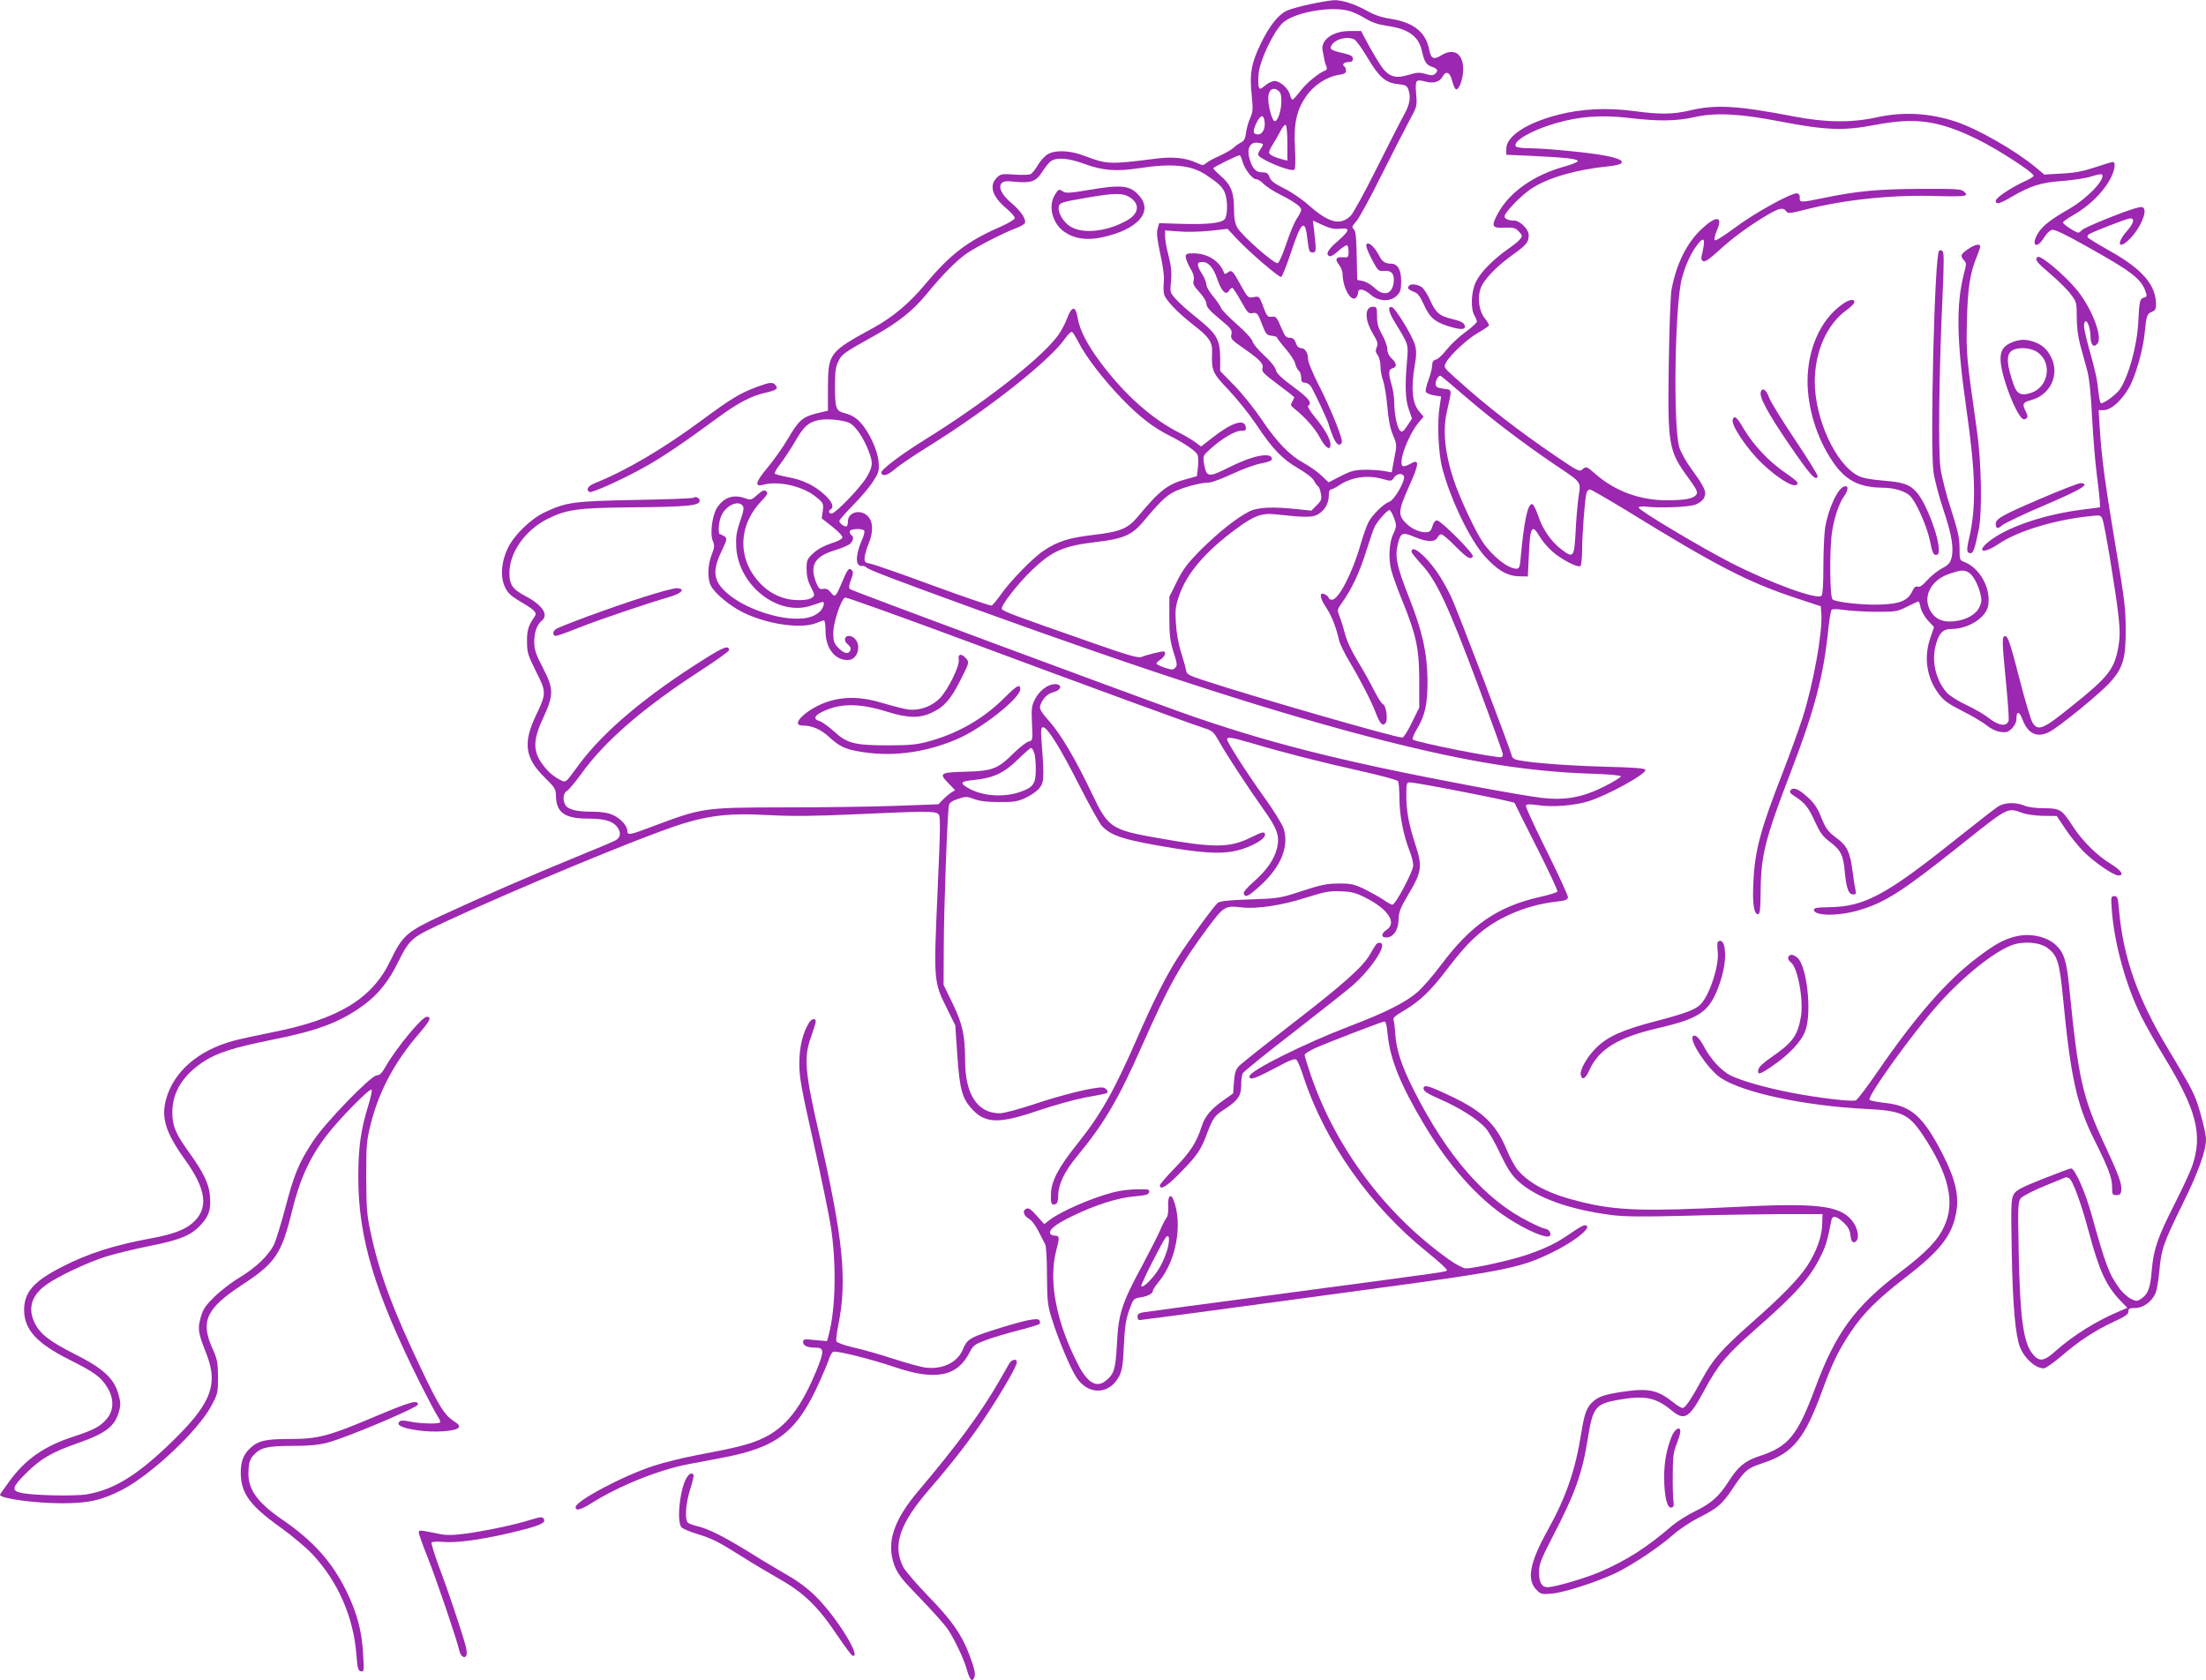 <?xml version="1.0" standalone="no"?>
<!DOCTYPE svg PUBLIC "-//W3C//DTD SVG 20010904//EN"
 "http://www.w3.org/TR/2001/REC-SVG-20010904/DTD/svg10.dtd">
<svg version="1.0" xmlns="http://www.w3.org/2000/svg"
 width="1280pt" height="975pt" viewBox="0 0 1280 975"
 preserveAspectRatio="xMidYMid meet">
<g transform="translate(0,975) scale(0.1,-0.1)"
fill="#9c27b0" stroke="none">
<path d="M7599 9725 c-58 -12 -119 -30 -135 -38 -49 -25 -97 -86 -147 -187
-56 -115 -68 -177 -54 -303 8 -81 7 -97 -9 -132 -10 -22 -21 -60 -24 -85 -4
-33 -11 -47 -28 -56 -12 -6 -33 -20 -45 -32 -12 -11 -49 -32 -82 -47 -32 -14
-67 -33 -77 -42 -16 -14 -20 -14 -52 1 -63 30 -140 38 -234 26 -276 -35 -288
-34 -418 15 -83 32 -165 36 -211 12 -18 -9 -44 -37 -59 -62 -14 -25 -34 -50
-43 -55 -10 -5 -52 -6 -94 -3 -72 5 -80 4 -102 -17 -48 -45 -28 -111 55 -180
28 -23 50 -49 48 -57 -2 -7 -38 -29 -81 -48 -192 -83 -294 -161 -438 -334 -93
-111 -188 -191 -301 -253 -258 -141 -263 -147 -264 -347 l0 -134 -67 -16 c-81
-21 -102 -39 -167 -150 -28 -47 -80 -121 -116 -164 -70 -83 -78 -114 -27 -100
90 25 237 -9 312 -74 39 -32 40 -36 35 -78 l-6 -43 61 -48 c35 -27 60 -54 59
-63 -2 -9 -30 -24 -68 -35 -41 -14 -78 -34 -102 -57 -35 -33 -38 -40 -38 -91
0 -38 7 -69 25 -104 23 -45 24 -50 8 -61 -17 -13 -53 -18 -108 -14 -58 4 -124
32 -170 73 -154 136 -163 344 -21 496 39 41 44 51 32 61 -11 10 -22 6 -51 -20
-34 -30 -39 -32 -69 -21 -69 25 -123 8 -164 -52 -29 -42 -44 -153 -26 -195 11
-25 10 -37 -7 -81 -23 -60 -25 -140 -4 -179 23 -45 111 -118 189 -156 139 -68
336 -96 423 -60 19 8 39 15 44 15 5 0 9 -28 9 -61 0 -99 53 -169 128 -169 37
0 62 31 62 76 0 33 -26 64 -54 64 -27 0 -32 -30 -7 -49 14 -11 20 -23 15 -34
-10 -26 -37 -20 -70 14 -25 26 -29 38 -29 87 0 60 46 197 69 205 6 2 331 -114
721 -259 728 -271 1270 -469 1362 -499 48 -15 55 -21 88 -80 41 -73 162 -258
258 -394 79 -110 93 -153 77 -222 -16 -65 -59 -128 -135 -195 -40 -35 -62 -61
-58 -70 9 -25 27 -16 99 50 118 108 166 228 131 331 -9 25 -59 106 -111 178
-103 144 -216 320 -216 337 0 16 26 12 149 -24 174 -52 402 -110 631 -161 112
-25 208 -51 212 -58 4 -7 8 -52 8 -102 0 -94 23 -211 59 -303 12 -29 21 -67
21 -84 0 -34 -103 -228 -121 -228 -6 0 -30 14 -55 31 -24 16 -75 44 -111 62
-59 27 -78 31 -148 30 -66 0 -102 -8 -210 -43 -127 -42 -134 -43 -301 -49
-124 -4 -176 -10 -188 -20 -24 -20 -172 -223 -234 -321 -68 -107 -140 -250
-232 -460 -136 -312 -214 -449 -351 -620 -107 -134 -150 -215 -151 -289 -2
-56 3 -66 27 -58 10 4 15 20 15 46 0 67 35 142 110 232 159 193 240 331 380
649 153 345 218 461 382 682 88 118 98 124 190 113 87 -11 235 11 375 56 112
35 137 40 204 37 62 -2 87 -9 142 -37 133 -67 184 -146 122 -187 -32 -21 -32
-44 -2 -44 41 0 71 43 72 103 1 45 9 66 59 151 76 127 80 159 38 287 -38 117
-52 192 -52 286 0 66 2 73 20 73 40 0 605 -111 608 -119 2 -5 59 -120 128
-256 69 -136 123 -252 121 -258 -1 -5 -48 -20 -103 -32 -243 -55 -398 -161
-571 -392 -46 -62 -108 -133 -136 -158 -70 -61 -186 -120 -397 -200 -263 -101
-580 -259 -580 -290 0 -25 26 -17 146 46 97 52 118 59 128 48 7 -8 25 -52 40
-99 125 -379 388 -752 719 -1017 64 -52 115 -98 112 -103 -7 -11 55 -2 -905
-130 -454 -60 -840 -112 -857 -115 -24 -4 -33 -11 -33 -25 0 -11 5 -20 12 -20
7 0 195 25 418 55 223 30 656 89 962 130 747 101 835 119 1019 210 137 67 240
155 183 155 -8 0 -43 -20 -77 -44 -79 -55 -139 -86 -251 -125 -88 -31 -310
-81 -360 -81 -15 0 -56 21 -98 51 -368 261 -658 648 -802 1070 -20 58 -36 111
-36 118 0 6 28 24 63 40 67 30 373 148 397 153 11 2 16 -15 22 -77 14 -141 75
-291 207 -513 145 -245 319 -440 491 -551 111 -72 225 -120 242 -103 13 13 -6
42 -27 42 -7 0 -49 18 -94 41 -252 126 -471 376 -665 758 -73 144 -104 238
-110 331 -2 36 -7 72 -10 81 -5 12 9 25 57 53 97 57 159 117 256 245 131 173
220 250 364 316 85 38 177 63 267 73 49 5 66 11 68 24 2 9 -54 130 -123 269
-69 139 -124 257 -121 264 3 9 20 10 68 3 86 -13 209 -3 293 22 113 35 340
160 332 183 -3 9 -69 14 -233 18 -216 6 -426 22 -504 38 -23 4 -36 13 -38 25
-8 38 -314 842 -352 923 -22 47 -60 113 -84 147 -71 100 -146 158 -146 114 0
-5 27 -39 60 -75 86 -94 153 -237 325 -697 80 -214 145 -394 145 -402 0 -7 -3
-15 -7 -17 -16 -10 -499 86 -516 102 -4 4 8 34 27 65 45 75 60 145 59 281 -2
156 -31 287 -108 480 -70 178 -82 234 -65 305 17 70 26 74 96 45 74 -31 119
-32 134 -5 6 11 16 20 23 20 7 0 44 -31 82 -70 69 -69 87 -80 101 -59 9 14
-185 209 -208 209 -11 0 -20 -11 -26 -32 -6 -23 -15 -34 -30 -36 -35 -5 -89
17 -121 49 -51 50 -49 73 14 215 62 137 63 165 5 131 -17 -10 -35 -15 -41 -11
-28 17 29 172 89 248 l32 38 -25 30 c-41 49 -49 132 -26 268 10 56 10 86 2
116 -14 53 -115 218 -135 222 -27 6 -19 -30 21 -94 77 -126 75 -120 67 -219
-13 -146 -10 -225 11 -282 l18 -52 -27 -41 c-22 -33 -30 -39 -41 -30 -18 15
-35 96 -35 164 0 29 -7 75 -15 102 -20 67 -19 91 5 97 27 7 25 29 -5 57 -16
15 -25 34 -25 53 0 17 -13 54 -30 84 -23 41 -30 65 -30 108 0 51 -2 55 -24 55
-48 0 -49 -74 -1 -154 29 -48 32 -61 23 -81 -8 -18 -7 -28 6 -46 9 -13 16 -42
16 -65 0 -23 7 -61 16 -85 8 -24 19 -92 24 -150 6 -74 16 -124 32 -162 23 -55
24 -58 8 -137 l-15 -81 -45 8 c-25 4 -76 8 -113 7 -58 -1 -80 -7 -138 -37
l-70 -36 -42 40 c-23 22 -69 54 -102 72 -80 43 -155 120 -244 252 -41 61 -111
149 -157 196 l-84 86 0 74 c-1 109 -19 141 -131 231 -52 41 -109 92 -127 113
-33 37 -34 39 -27 104 4 50 1 85 -14 145 -12 44 -21 95 -21 114 l0 35 81 -6
c45 -4 127 -2 182 4 l100 11 51 -55 c69 -75 247 -228 260 -224 6 2 31 65 56
140 62 188 83 203 97 72 7 -61 11 -70 28 -70 23 0 23 8 11 117 l-8 68 57 -26
c44 -20 67 -25 101 -21 61 6 57 -10 -16 -74 -57 -49 -71 -77 -44 -86 7 -2 29
12 50 31 22 20 44 34 49 33 6 -2 10 -19 10 -38 0 -32 -2 -34 -32 -32 -41 4
-49 -11 -24 -43 12 -15 21 -38 21 -51 0 -78 47 -166 76 -142 8 6 14 20 14 30
0 29 34 23 73 -11 46 -40 115 -43 152 -5 21 20 25 34 25 85 0 65 -21 100 -59
100 -34 0 -52 12 -70 49 -25 47 -58 78 -71 65 -7 -7 2 -35 28 -85 38 -72 40
-74 75 -71 44 4 62 -22 52 -77 -12 -61 -60 -70 -111 -20 -18 17 -47 34 -66 38
l-33 7 -3 141 c-2 109 -6 144 -17 153 -13 11 -11 17 15 46 16 19 82 138 145
266 64 128 137 271 162 317 45 82 46 84 40 156 -6 82 -3 86 53 72 48 -13 83
-3 100 28 20 37 43 27 56 -24 6 -25 16 -47 22 -49 18 -6 42 61 42 116 0 91
-54 126 -127 81 -43 -27 -60 -20 -69 28 -19 105 -90 163 -226 184 -49 7 -93
22 -134 45 -73 41 -146 64 -194 63 -19 -1 -83 -11 -141 -24z m220 -36 c24 -5
69 -25 100 -44 41 -25 75 -37 129 -45 123 -17 183 -60 202 -144 15 -66 25 -82
60 -94 33 -12 37 -23 16 -41 -11 -10 -24 -9 -55 0 -35 10 -50 9 -100 -6 -67
-20 -101 -13 -139 28 -20 21 -75 113 -115 190 l-19 37 -67 0 c-100 0 -172 -54
-156 -118 3 -15 8 -36 9 -47 2 -11 7 -29 12 -39 5 -13 3 -21 -4 -24 -36 -12
-111 -73 -144 -117 -21 -27 -42 -51 -47 -53 -5 -2 -12 11 -16 27 -8 37 -57 81
-90 81 -13 0 -37 -12 -54 -26 -27 -22 -32 -24 -37 -9 -4 9 -4 44 -1 78 7 78
89 249 142 296 66 58 265 95 374 70z m41 -169 c10 -6 44 -53 75 -105 66 -112
105 -146 176 -153 42 -4 52 -9 60 -29 16 -43 10 -87 -21 -143 -17 -30 -88
-169 -158 -309 -70 -140 -139 -267 -154 -282 -60 -60 -127 -43 -243 59 -37 34
-102 78 -143 98 -56 28 -78 44 -86 66 -8 23 -16 28 -43 28 -37 0 -58 24 -74
83 -15 55 5 93 46 89 39 -5 40 -7 21 -34 -9 -12 -16 -28 -16 -35 0 -24 187
-102 210 -88 6 4 8 48 4 123 -8 144 8 221 64 302 43 64 119 114 187 125 35 5
45 10 45 25 0 10 -5 22 -10 25 -16 10 -1 25 26 25 17 0 24 6 24 19 0 15 -12
22 -54 32 -72 16 -84 24 -70 46 23 38 93 55 134 33z m-425 -361 c-1 -54 -22
-116 -40 -112 -13 3 -35 80 -36 127 -2 50 23 74 55 52 17 -11 21 -24 21 -67z
m-97 -117 c4 -39 -13 -72 -38 -72 -30 0 -33 17 -10 66 25 50 43 53 48 6z m132
-124 l0 -100 -25 6 c-42 11 -73 24 -80 36 -4 6 4 28 18 48 13 21 34 57 46 80
12 24 26 40 31 37 6 -4 10 -51 10 -107z m-261 -104 c13 -46 57 -104 80 -104
10 0 28 -12 42 -26 13 -14 55 -42 93 -61 85 -43 126 -72 126 -90 0 -8 -11 -31
-25 -51 -14 -20 -41 -85 -61 -145 -20 -60 -42 -111 -50 -114 -19 -7 -211 162
-235 207 -14 25 -19 56 -19 113 0 92 -19 137 -80 189 -22 19 -40 38 -40 42 0
6 136 73 152 75 4 1 12 -15 17 -35z m-917 -15 c105 -39 185 -45 317 -25 191
29 300 19 386 -37 72 -47 97 -70 111 -103 19 -45 18 -138 -1 -157 -21 -22
-101 -30 -249 -26 l-130 4 -9 -32 c-7 -24 -3 -60 15 -145 16 -71 24 -131 21
-161 -3 -26 -2 -59 1 -73 9 -35 76 -105 171 -180 91 -70 110 -98 108 -158 -4
-107 2 -121 96 -219 48 -51 119 -139 158 -197 98 -147 152 -203 245 -257 48
-28 84 -56 93 -73 8 -16 19 -30 23 -32 5 -1 12 -20 16 -41 6 -33 4 -41 -24
-69 l-31 -31 -77 8 c-147 16 -232 12 -282 -12 -73 -37 -178 -120 -281 -222
-79 -80 -103 -111 -140 -185 l-44 -89 0 -121 c0 -100 4 -134 24 -199 22 -68
23 -79 10 -92 -13 -13 -20 -13 -62 1 -26 9 -47 19 -47 24 0 4 11 15 25 24 25
16 34 46 15 46 -17 0 -104 -22 -126 -32 -17 -8 -75 8 -280 80 -467 163 -526
185 -531 199 -7 18 90 143 174 224 118 113 182 141 374 164 155 18 207 40 271
116 92 111 134 152 180 175 52 26 155 54 203 54 16 0 77 23 135 50 59 28 134
55 168 61 42 8 62 16 62 25 0 43 -110 22 -249 -48 -119 -60 -131 -58 -144 18
-8 49 -8 49 35 88 67 61 143 106 178 106 27 0 31 3 28 23 -7 49 -82 25 -196
-65 l-63 -49 -32 24 c-18 13 -57 37 -87 52 -164 82 -321 221 -463 410 -78 104
-122 189 -134 260 -12 73 -34 71 -62 -4 -12 -33 -39 -82 -60 -108 -106 -135
-426 -384 -756 -589 -153 -95 -267 -182 -262 -198 8 -23 37 -15 80 22 25 22
115 83 201 136 345 215 699 495 787 623 17 24 35 41 40 37 5 -3 22 -31 38 -62
43 -84 143 -214 251 -326 104 -107 180 -166 280 -216 81 -41 147 -86 158 -108
5 -9 6 -41 3 -71 l-6 -54 -61 -17 c-108 -29 -154 -64 -281 -217 -59 -71 -103
-89 -260 -107 -142 -17 -206 -37 -288 -92 -61 -40 -193 -175 -250 -257 -22
-31 -45 -58 -51 -61 -7 -2 -160 50 -340 116 -181 67 -345 124 -364 127 -32 6
-35 10 -33 38 2 17 12 52 23 78 28 66 27 129 -5 160 -42 43 -115 23 -115 -30
0 -12 -3 -24 -6 -28 -9 -8 -44 15 -44 30 0 6 36 47 79 91 44 44 96 105 116
137 34 52 37 63 33 114 -5 68 -56 178 -108 232 -24 26 -51 41 -83 50 -58 14
-62 25 -62 164 0 78 4 108 20 139 20 41 27 47 212 150 137 77 221 144 299 239
94 115 175 196 234 237 61 41 209 117 283 145 27 10 51 24 54 31 8 21 -24 70
-75 113 -58 48 -81 93 -61 117 11 13 26 15 84 9 89 -8 117 3 152 57 15 24 36
51 47 60 32 27 103 22 198 -13z m-1362 -1504 c36 -19 81 -86 110 -162 27 -71
25 -88 -11 -151 -34 -59 -181 -212 -204 -212 -17 0 -20 16 -5 25 21 13 8 44
-34 83 -59 55 -129 88 -212 103 -38 7 -73 16 -78 20 -4 4 10 30 32 57 21 28
60 87 86 131 48 84 74 108 129 122 46 12 151 3 187 -16z m3216 -309 c9 -25
-54 -136 -84 -147 -36 -14 -99 -76 -122 -120 -10 -19 -31 -78 -46 -130 -46
-162 -127 -319 -165 -319 -10 0 -19 4 -19 10 0 5 -9 14 -20 20 -36 19 -35 -16
3 -72 34 -52 57 -110 77 -194 5 -22 33 -78 61 -125 58 -96 128 -231 154 -301
22 -58 38 -74 54 -54 16 19 4 103 -15 110 -7 3 -30 38 -50 78 -20 40 -62 116
-94 168 -36 58 -65 120 -75 159 -9 35 -23 81 -32 103 -15 39 -15 40 14 81 55
76 102 176 139 295 20 64 43 131 51 147 17 33 72 95 85 95 10 0 38 -66 38 -90
0 -9 -7 -32 -16 -49 -24 -48 -29 -146 -11 -211 8 -30 37 -112 66 -181 79 -196
96 -275 96 -459 l0 -156 -43 -87 c-23 -48 -48 -87 -55 -87 -42 0 -860 236
-1152 332 -88 29 -100 36 -103 58 -2 14 -15 61 -29 105 -16 50 -27 114 -30
170 -5 78 -2 99 20 162 44 127 151 252 328 383 102 76 151 94 226 86 169 -19
216 -19 248 -2 40 22 65 64 65 110 0 22 5 36 13 36 7 0 28 11 47 24 73 48 164
62 255 36 46 -13 49 -13 63 8 16 25 50 29 58 8z m-3837 -170 c9 -11 6 -32 -15
-92 -22 -65 -25 -92 -22 -151 14 -220 239 -398 429 -339 30 10 60 20 67 22 21
9 13 -31 -10 -54 -33 -30 -71 -42 -136 -42 -124 0 -296 61 -391 138 -91 74
-102 133 -45 252 33 70 34 75 18 87 -10 7 -21 13 -26 13 -13 0 -9 68 6 104 25
61 97 96 125 62z m706 -146 c3 -5 -3 -31 -15 -56 -27 -63 -36 -120 -20 -139 7
-8 17 -12 22 -9 5 3 17 -1 26 -9 17 -15 142 -63 612 -234 1036 -376 1774 -614
2396 -772 482 -122 825 -177 1184 -190 112 -3 185 -10 185 -16 0 -5 -43 -32
-95 -58 -127 -64 -225 -82 -363 -67 -54 6 -241 38 -415 71 -764 144 -1192 253
-1682 427 -343 123 -1905 703 -1917 713 -9 8 -8 21 5 55 13 34 14 46 4 56 -16
16 -25 5 -57 -72 -35 -84 -40 -89 -64 -58 -15 18 -27 24 -44 21 -20 -4 -27 1
-41 36 -40 101 -9 153 111 189 39 12 79 29 87 38 18 18 21 40 6 49 -5 3 -10
13 -10 21 0 16 75 20 85 4z"/>
<path d="M6312 8647 c-98 -17 -127 -19 -143 -9 -26 17 -27 16 -49 -20 -40 -66
-13 -167 58 -215 58 -39 131 -49 217 -30 204 44 296 145 218 238 -54 64 -101
70 -301 36z m244 -42 c60 -39 53 -95 -17 -134 -113 -64 -250 -80 -324 -38 -45
25 -80 85 -71 120 5 21 18 25 158 49 164 29 214 29 254 3z"/>
<path d="M9805 9109 c-99 -23 -172 -24 -328 -3 -152 20 -298 13 -432 -21 -186
-47 -305 -125 -305 -199 l0 -34 157 -7 c190 -9 258 -17 258 -30 0 -5 -34 -19
-76 -31 -181 -50 -322 -150 -389 -275 -39 -73 -33 -84 44 -80 44 2 59 -2 75
-18 12 -12 21 -25 21 -29 0 -15 -24 -38 -80 -77 -86 -60 -160 -136 -186 -190
-28 -58 -32 -155 -9 -195 8 -14 14 -30 15 -36 0 -6 -31 -35 -70 -63 -38 -28
-86 -74 -107 -101 -21 -27 -48 -53 -60 -56 -17 -5 -23 -14 -23 -34 0 -16 -10
-53 -21 -84 -12 -30 -19 -61 -16 -69 3 -8 24 -17 47 -21 l42 -7 -8 -52 c-16
-96 -9 -274 15 -365 48 -182 161 -416 248 -512 72 -79 128 -112 196 -114 l52
-1 6 125 c7 166 18 183 63 106 14 -24 47 -63 73 -86 52 -46 146 -95 163 -85 5
3 10 45 10 93 0 87 15 287 25 330 3 12 12 22 20 22 7 0 107 -58 222 -128 511
-315 697 -411 973 -502 l145 -48 3 -44 c8 -106 -46 -406 -109 -604 -22 -68
-73 -208 -113 -312 -130 -332 -164 -457 -172 -637 -7 -126 3 -190 26 -190 12
0 15 27 16 140 2 202 27 301 175 686 137 355 192 565 218 833 6 54 14 103 19
108 5 5 38 4 78 -2 38 -5 121 -10 185 -10 109 0 120 2 175 30 32 16 62 30 65
30 4 0 10 -16 13 -36 4 -19 23 -53 42 -74 l36 -39 -21 -61 c-40 -114 -22 -233
48 -326 30 -40 55 -58 136 -99 56 -28 119 -65 142 -84 25 -20 56 -35 81 -38
34 -5 44 -1 66 20 16 17 26 37 26 56 0 47 17 45 35 -3 32 -85 85 -109 156 -73
57 29 293 222 352 287 75 83 92 139 91 305 0 123 -7 181 -57 475 -62 370 -82
519 -93 688 l-7 112 29 0 c48 0 121 72 160 155 36 79 71 210 79 300 9 93 14
105 40 115 20 8 25 17 25 43 0 113 -79 205 -268 311 -68 38 -126 74 -129 79
-3 5 1 13 8 18 20 13 210 87 234 91 34 5 28 -26 -15 -74 -65 -75 -46 -111 22
-40 54 56 94 145 78 172 -7 11 -16 11 -52 1 -82 -24 -296 -112 -308 -126 -7
-8 -16 -15 -21 -15 -15 0 -89 49 -89 59 0 5 30 26 67 47 84 49 160 123 201
194 32 55 42 110 21 110 -6 0 -52 -14 -103 -31 -69 -23 -116 -32 -193 -36
l-101 -6 -49 41 c-119 99 -337 224 -467 267 -154 50 -305 58 -462 23 -142 -31
-296 -29 -479 7 -324 62 -450 70 -600 34z m525 -64 c265 -51 368 -55 549 -20
236 45 369 27 596 -84 116 -57 325 -192 325 -211 0 -5 -24 -20 -54 -33 -80
-37 -166 -95 -166 -112 0 -24 23 -18 96 25 107 62 166 81 291 90 61 5 137 16
167 26 31 10 58 15 62 12 24 -25 -82 -137 -188 -199 -115 -66 -158 -101 -185
-146 -40 -69 -5 -91 37 -22 13 22 34 42 46 45 15 4 74 -24 195 -92 267 -149
322 -190 349 -267 8 -25 7 -30 -10 -34 -24 -6 -27 -20 -33 -143 -7 -138 -58
-321 -109 -392 -20 -28 -88 -78 -107 -78 -5 0 -12 33 -16 73 -7 69 -15 104
-51 235 -29 104 -36 143 -29 160 11 28 34 -25 35 -79 0 -50 19 -70 40 -43 32
37 -31 202 -117 309 -71 87 -213 207 -230 194 -18 -16 -8 -29 79 -103 42 -36
93 -86 112 -112 35 -45 36 -50 36 -134 0 -56 7 -113 20 -161 11 -41 29 -106
40 -146 13 -48 22 -135 29 -275 6 -111 18 -259 27 -328 9 -69 17 -141 18 -160
l1 -34 -101 -13 c-213 -27 -418 -94 -529 -174 -94 -68 -55 -91 42 -25 109 74
324 140 530 161 59 7 63 6 72 -17 13 -29 77 -418 93 -560 9 -84 9 -124 0 -179
-23 -132 -57 -176 -275 -350 -162 -131 -191 -143 -223 -93 -10 14 -45 132 -78
262 -48 188 -65 237 -78 240 -23 5 -23 -19 2 -273 11 -110 17 -207 15 -217
-13 -37 -59 -30 -123 21 -20 16 -76 48 -124 71 -51 24 -99 55 -114 73 -61 72
-86 176 -64 266 17 72 42 101 89 101 101 0 203 64 217 135 18 99 -47 219 -140
255 -25 9 -26 13 -26 80 0 57 -9 99 -49 223 -28 84 -55 193 -62 243 -13 101
-8 560 12 987 9 196 9 261 1 269 -8 8 -15 8 -21 2 -26 -26 -53 -1135 -32
-1284 7 -47 33 -146 58 -220 48 -143 61 -223 46 -279 -7 -27 -19 -40 -53 -58
-25 -13 -63 -43 -86 -68 -28 -32 -46 -44 -57 -39 -12 4 -21 -4 -33 -30 -25
-51 -70 -70 -181 -74 -100 -4 -260 13 -280 30 -16 13 -18 288 -3 391 12 80 40
165 69 206 26 36 28 64 4 59 -38 -7 -94 -127 -113 -240 -5 -35 -10 -135 -10
-224 0 -103 -4 -164 -11 -171 -25 -25 -294 73 -529 193 -180 93 -535 305 -532
319 2 6 21 8 45 5 77 -9 241 -3 282 11 25 9 44 24 53 41 16 33 5 58 -74 167
-30 40 -61 97 -70 125 -37 120 -26 839 16 985 23 81 50 139 87 189 43 57 51
37 26 -65 -3 -15 0 -25 11 -29 11 -4 39 16 88 61 80 74 177 145 280 206 73 43
95 47 112 23 11 -14 22 -13 112 10 232 59 517 88 776 78 70 -2 135 -1 144 2
17 6 17 8 0 24 -15 15 -43 17 -254 16 -245 -1 -371 -13 -567 -54 -126 -26
-135 -26 -132 2 1 14 -4 23 -15 26 -30 6 -250 -115 -362 -200 -61 -45 -111
-77 -116 -72 -5 5 1 30 12 57 38 86 -5 88 -93 4 -84 -81 -142 -199 -170 -347
-6 -30 -13 -220 -16 -421 -7 -489 -3 -513 117 -677 42 -58 52 -77 44 -90 -16
-25 -60 -34 -169 -35 -156 -1 -303 52 -417 152 -52 46 -55 47 -78 26 -15 -14
-29 -6 -147 74 -224 152 -414 300 -583 453 -74 66 -74 67 -60 94 25 45 123
137 188 174 34 19 62 39 62 43 0 5 -12 24 -27 43 -31 41 -41 114 -23 167 16
51 88 127 185 197 85 61 95 74 95 117 0 32 -51 83 -83 83 -35 0 -57 10 -57 25
0 22 101 126 158 162 98 63 257 109 445 128 125 13 97 45 -61 69 -125 18 -321
36 -409 36 -34 0 -65 5 -68 11 -19 29 92 94 232 134 137 40 263 49 422 31 174
-21 277 -19 381 4 122 28 264 21 500 -25z m-1828 -1596 c152 -131 338 -272
518 -394 162 -109 153 -96 139 -190 -6 -44 -14 -136 -17 -205 -8 -145 -13
-151 -82 -98 -60 45 -111 120 -136 198 -13 38 -27 65 -35 65 -25 0 -46 -100
-65 -307 -5 -59 -8 -68 -25 -68 -49 0 -140 72 -196 155 -44 64 -136 262 -169
363 -50 151 -63 281 -40 387 32 145 34 132 -18 139 -39 6 -46 11 -46 30 0 19
16 46 28 46 2 0 67 -54 144 -121z m2918 -1019 c26 -14 56 -67 70 -122 10 -39
9 -51 -4 -80 -21 -44 -77 -76 -147 -83 -69 -8 -116 15 -142 68 -40 81 10 172
113 207 63 22 84 24 110 10z"/>
<path d="M11417 8303 c-41 -29 -44 -38 -21 -64 14 -15 14 -23 0 -75 -47 -181
-43 -392 14 -789 54 -377 58 -566 15 -751 -16 -68 -14 -84 10 -84 15 0 25 31
47 140 20 104 15 388 -11 570 -62 437 -63 447 -58 645 5 192 18 274 62 378 8
20 15 41 15 47 0 18 -34 11 -73 -17z"/>
<path d="M10684 7980 c-121 -88 -195 -255 -196 -440 0 -157 53 -330 143 -464
75 -113 155 -155 294 -156 66 -1 125 -18 156 -46 35 -31 99 -175 117 -261 13
-66 20 -83 34 -83 13 0 18 8 18 27 0 80 -71 267 -126 333 -41 48 -78 62 -196
71 -73 6 -121 15 -146 28 -130 66 -252 330 -252 546 0 175 71 335 186 417 24
17 44 37 44 45 0 22 -34 15 -76 -17z"/>
<path d="M11683 7767 c-56 -20 -77 -50 -75 -104 1 -56 32 -160 73 -253 37 -80
57 -104 75 -89 11 9 11 16 -1 40 -23 44 -19 54 29 67 113 30 169 148 117 250
-24 47 -50 70 -98 88 -46 16 -78 16 -120 1z m138 -60 c89 -60 67 -203 -37
-237 -54 -18 -80 -7 -98 42 -42 118 -47 179 -14 202 34 24 109 20 149 -7z"/>
<path d="M10217 7477 c-11 -29 40 -124 165 -307 122 -178 155 -215 165 -184 2
6 -56 100 -130 210 -73 109 -142 220 -152 247 -17 46 -38 60 -48 34z"/>
<path d="M10054 7316 c-12 -31 82 -171 172 -257 105 -99 204 -153 204 -110 0
6 -33 32 -73 59 -90 61 -183 159 -238 252 -41 70 -55 82 -65 56z"/>
<path d="M11837 6855 c-221 -95 -257 -115 -257 -145 0 -28 12 -31 36 -9 13 12
126 66 251 119 214 92 262 121 208 127 -11 1 -118 -40 -238 -92z"/>
<path d="M6880 8259 c0 -11 12 -40 26 -65 19 -31 24 -52 20 -70 -6 -21 1 -34
34 -70 23 -25 40 -53 40 -67 0 -18 20 -41 76 -87 68 -56 74 -65 69 -90 -6 -25
0 -32 72 -82 97 -68 117 -90 108 -117 -5 -17 10 -32 89 -91 53 -39 96 -73 96
-76 0 -2 -6 -14 -12 -25 -11 -18 -10 -23 12 -40 64 -51 120 -115 149 -169 32
-60 61 -78 61 -40 0 32 -34 92 -90 159 -27 33 -45 63 -40 66 26 16 4 45 -85
110 -70 52 -97 77 -102 98 -3 16 -31 51 -68 85 -34 31 -65 68 -68 82 -3 14
-43 57 -92 100 -47 41 -88 84 -91 95 -4 11 -24 40 -45 66 -22 25 -39 55 -39
67 0 12 -11 40 -25 62 -32 50 -32 70 -1 70 38 0 65 -30 89 -99 24 -71 51 -98
68 -68 6 9 14 17 19 17 4 0 27 -34 50 -76 37 -67 44 -75 66 -71 28 5 32 1 60
-73 19 -49 24 -55 52 -58 18 -2 32 -7 32 -11 0 -4 22 -33 49 -64 27 -31 52
-70 56 -86 3 -16 13 -35 21 -42 8 -6 14 -24 14 -40 0 -22 5 -29 18 -29 11 0
26 -8 35 -17 13 -15 107 -214 107 -228 0 -2 9 -29 21 -60 20 -53 43 -71 55
-41 7 18 -65 197 -137 337 -32 64 -59 128 -59 143 0 38 -17 66 -41 66 -13 0
-24 10 -30 30 -8 22 -17 30 -36 30 -19 0 -28 9 -44 48 -31 73 -34 77 -61 74
-22 -3 -28 4 -48 58 -23 61 -23 62 -56 56 -32 -6 -33 -5 -74 68 -47 86 -54 93
-77 74 -10 -8 -18 -9 -20 -3 -23 68 -94 114 -175 115 -42 0 -48 -3 -48 -21z"/>
<path d="M8177 8093 c-14 -13 -6 -24 24 -35 25 -9 37 -24 59 -72 35 -77 61
-101 135 -126 71 -23 105 -25 105 -6 0 20 -19 32 -75 45 -73 18 -93 35 -125
105 -15 35 -38 71 -51 80 -24 16 -60 21 -72 9z"/>
<path d="M4395 7506 c-101 -37 -153 -69 -325 -196 -225 -166 -438 -291 -617
-363 -41 -16 -55 -38 -33 -52 13 -8 205 79 335 153 106 61 212 133 415 282
110 81 194 125 271 141 65 15 76 23 59 44 -16 19 -32 18 -105 -9z"/>
<path d="M4025 6862 c-3 -4 -156 -10 -338 -13 -363 -7 -401 -13 -527 -72 -80
-38 -176 -130 -213 -207 -38 -78 -45 -163 -19 -222 17 -38 32 -53 90 -88 87
-51 100 -65 84 -88 -36 -52 -45 -79 -44 -145 0 -63 5 -78 52 -173 61 -120 61
-128 -1 -257 -75 -157 -63 -246 50 -357 62 -61 66 -67 67 -112 2 -92 52 -128
181 -128 98 0 146 -13 173 -47 26 -34 22 -63 -10 -80 -14 -8 -117 -51 -230
-97 -247 -101 -544 -230 -777 -338 -203 -95 -227 -115 -298 -263 -106 -221
-301 -339 -685 -415 -85 -17 -188 -39 -228 -50 -201 -55 -342 -177 -387 -334
-32 -110 -5 -197 109 -356 125 -174 138 -284 43 -367 -45 -39 -116 -66 -237
-88 -218 -40 -368 -88 -522 -167 -162 -83 -218 -146 -218 -249 0 -114 73 -194
263 -289 145 -73 180 -98 218 -158 42 -67 41 -137 -3 -187 -37 -43 -75 -63
-188 -100 -174 -56 -283 -132 -379 -265 -28 -38 -51 -72 -51 -74 0 -21 202
-49 360 -49 152 0 230 17 350 79 168 87 439 342 515 484 39 73 40 78 40 170
-1 85 -4 103 -33 167 -70 158 -35 231 175 369 191 125 227 178 288 429 44 180
102 309 199 435 72 95 252 278 262 267 4 -4 -5 -47 -20 -95 -43 -140 -57 -242
-57 -412 0 -354 94 -665 358 -1195 47 -93 94 -182 104 -196 10 -14 16 -29 12
-33 -10 -10 -117 -7 -173 5 -39 8 -55 8 -63 -1 -20 -20 18 -37 109 -50 94 -14
217 -5 234 15 9 11 3 20 -29 40 -52 35 -83 84 -182 291 -167 349 -247 562
-296 792 -25 114 -27 148 -28 332 0 193 2 211 28 315 49 189 138 354 278 517
65 75 75 98 45 98 -27 0 -175 -179 -236 -285 -24 -42 -37 -55 -54 -55 -33 0
-296 -271 -369 -381 -82 -124 -111 -194 -161 -386 -25 -94 -55 -191 -66 -215
-33 -64 -104 -133 -200 -191 -47 -28 -113 -79 -147 -113 -50 -49 -65 -71 -78
-117 -19 -67 -16 -91 31 -208 74 -187 29 -297 -215 -531 -190 -182 -322 -262
-476 -289 -72 -12 -317 -7 -385 9 -55 12 -49 34 32 114 83 83 150 122 299 174
162 56 217 98 240 186 10 36 9 53 -5 102 -26 90 -91 148 -255 230 -144 73
-199 116 -230 180 -42 87 -17 163 73 225 72 50 244 130 346 161 52 16 164 43
248 60 179 35 245 63 301 127 45 50 56 87 49 167 -5 65 -39 135 -116 242 -84
116 -102 160 -102 241 0 116 63 216 183 294 77 50 175 81 388 124 273 54 403
103 542 205 84 62 146 141 201 255 51 105 76 132 171 179 280 138 984 437
1345 571 245 91 368 110 635 95 134 -7 258 -6 499 5 394 18 457 19 479 3 15
-12 15 -45 -3 -453 -23 -516 -22 -522 52 -672 l51 -103 12 -178 c14 -197 28
-247 88 -311 77 -81 157 -82 379 -6 88 30 211 64 272 76 61 11 117 22 123 24
22 7 2 35 -24 35 -57 0 -238 -45 -389 -96 -93 -31 -180 -54 -203 -54 -129 0
-201 109 -201 306 -1 148 -14 210 -72 330 l-53 109 1 215 c0 211 21 784 30
827 3 15 18 26 52 37 45 15 52 15 93 0 30 -12 76 -18 144 -18 84 -1 108 3 151
22 29 13 64 36 79 52 32 34 35 58 21 243 -8 103 -7 117 7 117 25 0 104 -128
214 -346 56 -110 113 -211 126 -226 55 -59 127 -82 412 -129 216 -35 320 -36
417 -1 67 24 118 57 118 78 0 21 -15 18 -85 -17 -121 -59 -211 -60 -530 -3
-279 49 -294 59 -390 261 -95 199 -180 343 -247 418 -46 52 -57 72 -53 88 12
41 42 72 78 81 47 12 53 46 8 46 -41 0 -91 -38 -116 -88 -19 -38 -21 -55 -17
-141 5 -98 4 -98 -20 -104 -13 -4 -51 -33 -84 -65 -94 -94 -125 -106 -281
-110 -151 -4 -157 -9 -97 -70 l36 -37 -24 -15 c-13 -8 -34 -27 -48 -41 l-25
-26 -245 -9 c-135 -5 -427 -9 -650 -9 -474 -1 -472 -1 -778 -116 -116 -44
-132 -47 -132 -20 0 29 -39 72 -84 92 -29 13 -65 19 -122 19 -90 0 -140 13
-154 40 -17 31 -12 69 11 82 11 7 48 51 82 98 137 191 363 386 694 600 89 58
162 110 163 117 0 30 -29 20 -133 -45 -347 -217 -595 -425 -740 -622 -82 -111
-71 -103 -115 -81 -22 11 -53 36 -70 56 -81 92 -86 157 -22 295 64 139 64 170
1 293 -43 83 -51 108 -51 153 0 56 16 100 44 123 41 34 4 90 -97 143 -76 41
-92 66 -91 139 2 115 92 242 217 306 113 57 177 66 487 69 336 3 400 10 400
39 0 15 -25 27 -35 17z m1975 -1478 c6 -14 10 -58 10 -98 0 -84 -14 -104 -89
-131 -99 -34 -222 -25 -305 23 -50 29 -42 39 35 46 113 12 171 38 253 117 39
38 74 69 79 69 4 0 12 -12 17 -26z"/>
<path d="M3730 6284 c-186 -59 -487 -170 -507 -186 -18 -14 -16 -38 2 -38 8 0
70 22 137 49 114 45 375 134 528 179 67 20 87 45 40 49 -14 2 -104 -22 -200
-53z"/>
<path d="M5563 5923 c7 -36 -62 -175 -110 -225 -46 -47 -118 -73 -182 -65 -25
3 -90 20 -145 36 -121 38 -221 41 -318 11 -120 -37 -231 -140 -151 -140 54 0
106 -22 152 -65 57 -52 90 -70 161 -83 192 -37 391 -13 583 69 142 60 367 238
367 290 0 33 -21 21 -93 -51 -118 -119 -269 -206 -438 -252 -70 -19 -109 -23
-234 -23 -197 0 -240 11 -316 81 -32 29 -70 56 -84 60 -36 9 -31 31 13 52 102
52 217 53 376 3 122 -38 191 -40 261 -7 71 32 109 75 163 180 57 112 58 113
36 137 -26 29 -47 25 -41 -8z"/>
<path d="M10390 5165 c-9 -11 -3 -19 27 -38 56 -36 78 -64 116 -149 29 -62 44
-83 86 -114 61 -46 77 -77 85 -172 9 -96 22 -132 48 -132 17 0 19 4 14 28 -4
15 -11 63 -17 107 -13 108 -33 149 -90 190 -54 40 -67 58 -98 138 -16 39 -38
71 -72 101 -54 49 -83 60 -99 41z"/>
<path d="M11595 5071 c-16 -10 -127 -96 -245 -190 -405 -324 -531 -391 -730
-395 -75 -1 -95 -4 -95 -15 0 -38 149 -38 270 0 148 45 249 111 583 377 273
218 270 217 353 186 26 -10 77 -17 124 -18 l79 -1 50 -75 c27 -41 75 -100 106
-132 63 -62 173 -138 202 -138 36 0 17 29 -43 66 -81 49 -166 133 -223 221
-62 96 -73 103 -167 103 -45 0 -91 6 -112 15 -50 21 -116 19 -152 -4z"/>
<path d="M12254 4463 c15 -194 84 -439 171 -612 25 -51 84 -154 130 -230 191
-312 227 -454 165 -637 -11 -33 -58 -133 -104 -224 -97 -191 -121 -261 -131
-385 -8 -98 -22 -136 -61 -161 -23 -16 -28 -16 -59 -1 -19 9 -48 36 -66 59
-63 87 -80 133 -163 430 -36 131 -97 268 -119 268 -6 0 -81 -28 -165 -61 -132
-53 -155 -66 -169 -92 -14 -27 -15 -70 -10 -336 5 -298 21 -478 47 -546 26
-67 90 -125 139 -125 10 0 56 32 102 71 102 88 195 149 305 200 65 30 84 43
84 59 0 17 7 20 39 20 44 0 92 33 116 81 8 15 19 74 24 131 12 130 22 161 136
393 90 182 135 307 135 375 0 31 -28 144 -53 216 -22 62 -50 112 -165 304
-179 296 -263 535 -287 813 -6 69 -9 77 -27 77 -20 0 -20 -4 -14 -87z m-250
-1549 c21 -8 69 -137 116 -312 60 -224 101 -314 183 -399 l41 -42 -40 -17
c-136 -56 -274 -142 -376 -233 -67 -60 -95 -65 -132 -20 -56 66 -75 207 -83
604 -5 264 -4 281 13 303 11 12 73 44 139 71 66 27 121 50 122 50 1 1 8 -2 17
-5z"/>
<path d="M11695 4316 c-69 -17 -119 -45 -216 -118 -181 -135 -366 -348 -587
-670 -59 -86 -115 -160 -124 -163 -26 -9 -217 14 -378 45 -152 30 -290 70
-350 100 -51 26 -114 94 -150 162 -30 56 -53 78 -67 65 -24 -24 86 -190 159
-240 127 -87 488 -164 848 -182 204 -10 245 -29 326 -150 152 -227 191 -393
124 -533 -38 -82 -107 -152 -255 -264 -261 -199 -372 -349 -491 -668 -105
-282 -156 -344 -327 -400 -82 -27 -122 -60 -176 -145 -56 -88 -101 -128 -195
-174 -44 -21 -105 -60 -135 -85 -144 -125 -264 -201 -417 -267 -88 -38 -264
-89 -305 -89 -33 0 -49 28 -49 86 0 48 9 71 81 211 129 248 171 366 204 577
27 168 45 190 168 212 160 29 224 16 316 -60 76 -63 102 -47 192 120 79 146
125 201 291 347 245 215 325 306 388 439 26 54 35 87 56 196 6 31 28 28 70
-11 26 -24 37 -43 41 -75 4 -32 10 -42 22 -40 34 7 26 79 -15 128 -73 86 -206
101 -686 76 -515 -26 -679 -21 -885 30 -181 44 -295 102 -365 183 -18 21 -48
76 -66 120 -60 147 -141 224 -323 310 -133 63 -159 70 -159 44 0 -15 22 -29
97 -62 113 -49 218 -116 264 -168 18 -21 56 -87 84 -148 41 -85 63 -120 102
-157 106 -98 297 -167 548 -199 75 -9 178 -10 410 -4 170 5 423 9 560 10 l250
0 -2 -60 c-1 -70 -35 -162 -88 -242 -51 -77 -151 -179 -323 -330 -171 -152
-222 -209 -283 -321 -66 -121 -100 -172 -116 -172 -8 0 -33 15 -56 34 -81 65
-136 79 -247 66 -128 -16 -179 -30 -211 -58 -41 -34 -55 -68 -74 -188 -35
-217 -87 -369 -195 -564 -106 -191 -123 -288 -63 -347 23 -24 30 -25 89 -20
79 8 274 72 381 125 100 51 240 145 322 217 35 31 100 74 145 97 113 57 139
79 202 174 67 101 85 116 172 144 176 58 243 140 347 425 58 158 90 224 163
335 72 108 155 191 314 314 206 158 276 248 299 382 17 96 -6 193 -77 333
-114 222 -182 284 -335 301 -46 5 -86 13 -91 18 -17 17 254 393 401 557 144
161 318 300 423 340 69 26 164 18 210 -17 57 -44 68 -81 89 -295 43 -448 79
-613 179 -813 82 -164 105 -224 105 -275 0 -47 2 -50 25 -50 19 0 26 6 28 25
6 37 -14 92 -93 261 -132 282 -156 387 -209 925 -15 148 -30 197 -78 241 -52
49 -151 70 -233 49z"/>
<path d="M9967 4284 c-3 -3 -3 -30 0 -59 8 -77 -44 -240 -96 -299 -29 -33 -86
-55 -262 -101 -198 -52 -280 -89 -348 -156 -51 -50 -95 -127 -89 -155 7 -36
28 -24 51 28 54 120 167 189 397 242 240 56 295 93 350 236 34 90 47 174 36
234 -6 33 -23 46 -39 30z"/>
<path d="M7983 4268 c-5 -7 -21 -33 -35 -58 -41 -71 -160 -177 -459 -407 -151
-117 -286 -224 -300 -239 -19 -20 -25 -40 -29 -92 l-5 -67 -50 -35 c-77 -54
-112 -95 -131 -152 -31 -97 -65 -150 -155 -243 -49 -50 -89 -97 -89 -103 0
-32 44 -4 121 76 96 98 117 129 152 223 34 90 45 105 97 139 81 52 102 81 102
141 -1 29 4 61 9 71 5 10 141 120 302 244 161 125 312 245 337 267 89 79 170
190 170 232 0 18 -24 20 -37 3z"/>
<path d="M10376 4195 c-3 -8 4 -21 15 -29 40 -28 76 -223 58 -319 -19 -108
-49 -148 -174 -234 -46 -32 -71 -56 -73 -71 -5 -31 9 -28 80 21 101 69 172
145 194 208 38 109 8 375 -47 422 -26 21 -45 22 -53 2z"/>
<path d="M4696 3818 c-37 -57 -58 -141 -58 -238 0 -83 11 -142 81 -454 44
-197 90 -420 102 -495 33 -215 28 -473 -12 -625 l-10 -38 -70 6 c-64 7 -69 6
-69 -12 0 -21 25 -32 71 -32 50 0 52 -19 13 -116 -92 -229 -181 -344 -314
-408 -75 -36 -154 -56 -393 -101 -76 -14 -186 -42 -245 -61 -176 -57 -452
-204 -452 -239 0 -25 29 -17 94 24 159 100 388 192 561 225 44 8 130 25 190
36 326 61 440 150 572 446 22 49 46 106 53 127 6 21 18 41 25 43 19 8 221 -43
354 -88 241 -82 367 -56 439 88 19 37 29 44 93 68 40 15 124 40 187 56 63 16
119 33 123 37 5 5 4 14 0 22 -11 17 -92 -1 -277 -60 -127 -41 -144 -52 -168
-111 -31 -74 -116 -115 -213 -104 -28 3 -111 26 -185 50 -73 24 -177 54 -231
66 -57 13 -101 29 -104 37 -3 7 2 49 11 93 53 262 28 505 -110 1106 -83 359
-91 449 -49 564 14 41 27 81 28 89 3 24 -21 23 -37 -1z"/>
<path d="M6455 2830 c-123 -32 -299 -109 -363 -158 l-33 -25 -43 48 c-30 35
-47 47 -59 42 -26 -10 -20 -40 12 -58 17 -10 40 -40 58 -76 16 -33 34 -66 38
-74 5 -8 10 -88 10 -179 1 -150 3 -173 29 -255 33 -108 107 -286 142 -338 69
-105 192 -101 248 8 17 32 22 66 27 175 5 105 11 150 30 205 25 69 25 70 68
77 44 7 71 23 71 40 0 5 16 29 35 52 100 122 138 332 85 471 -17 44 -35 25
-32 -35 2 -34 -2 -58 -11 -69 -7 -9 -24 -41 -36 -71 -13 -30 -59 -120 -102
-201 -119 -219 -140 -283 -148 -455 -8 -149 -16 -177 -65 -216 -52 -43 -105
-13 -158 89 -129 248 -176 489 -129 668 20 76 19 85 -9 85 -10 0 -21 4 -25 10
-13 22 26 54 120 100 138 68 271 110 369 118 66 6 81 10 84 25 3 15 -5 17 -70
16 -40 0 -104 -8 -143 -19z m320 -325 c-9 -33 -30 -84 -48 -113 -34 -58 -99
-122 -105 -104 -3 10 118 249 141 280 21 26 26 -6 12 -63z"/>
<path d="M5856 1838 c-7 -13 -33 -57 -56 -98 -105 -184 -249 -379 -470 -640
-147 -173 -189 -304 -140 -434 19 -50 43 -81 149 -190 70 -72 142 -153 160
-179 38 -56 94 -174 110 -232 6 -22 15 -47 21 -55 9 -13 11 -13 20 0 14 20 7
52 -29 147 -45 114 -100 193 -237 333 -66 69 -131 144 -143 167 -64 127 -21
253 155 455 132 153 240 292 328 426 100 153 176 285 176 307 0 23 -28 18 -44
-7z"/>
<path d="M2173 1529 c-269 -114 -328 -129 -495 -129 -137 0 -180 -10 -226 -53
-40 -37 -55 -78 -55 -143 1 -119 51 -189 233 -319 64 -46 145 -114 181 -152
149 -158 240 -365 257 -584 6 -81 10 -94 26 -97 18 -4 19 2 13 99 -7 134 -35
239 -96 364 -84 172 -193 293 -370 415 -154 105 -207 183 -199 291 3 48 10 65
33 89 39 41 79 50 226 50 91 0 146 5 200 19 108 28 524 204 524 221 0 29 -43
17 -252 -71z"/>
<path d="M9701 1418 c-31 -75 -45 -150 -45 -243 1 -109 17 -178 42 -173 13 3
16 11 12 38 -3 19 -5 89 -4 155 0 99 4 130 22 175 12 30 22 63 22 73 0 33 -31
17 -49 -25z"/>
<path d="M3986 1178 c-41 -63 -62 -260 -31 -291 8 -8 47 -25 87 -37 89 -27
124 -45 258 -129 58 -37 157 -96 220 -132 143 -80 227 -162 336 -325 44 -65
84 -119 90 -121 58 -19 -90 222 -211 342 -44 44 -103 89 -158 120 -48 28 -145
85 -215 129 -155 96 -243 141 -308 158 -27 6 -55 16 -61 21 -21 15 -15 110 11
193 14 43 23 81 20 86 -9 14 -23 9 -38 -14z"/>
<path d="M3075 930 c-80 -26 -268 -66 -381 -80 -70 -9 -106 -9 -150 0 -113 23
-114 23 -114 7 0 -8 23 -73 51 -143 52 -130 171 -482 184 -541 7 -35 32 -51
42 -27 3 8 0 34 -6 57 -27 96 -106 331 -153 454 -27 73 -47 137 -44 142 3 5
32 7 64 4 70 -7 198 9 352 43 174 39 242 62 238 81 -4 24 -16 24 -83 3z"/>
</g>
</svg>
